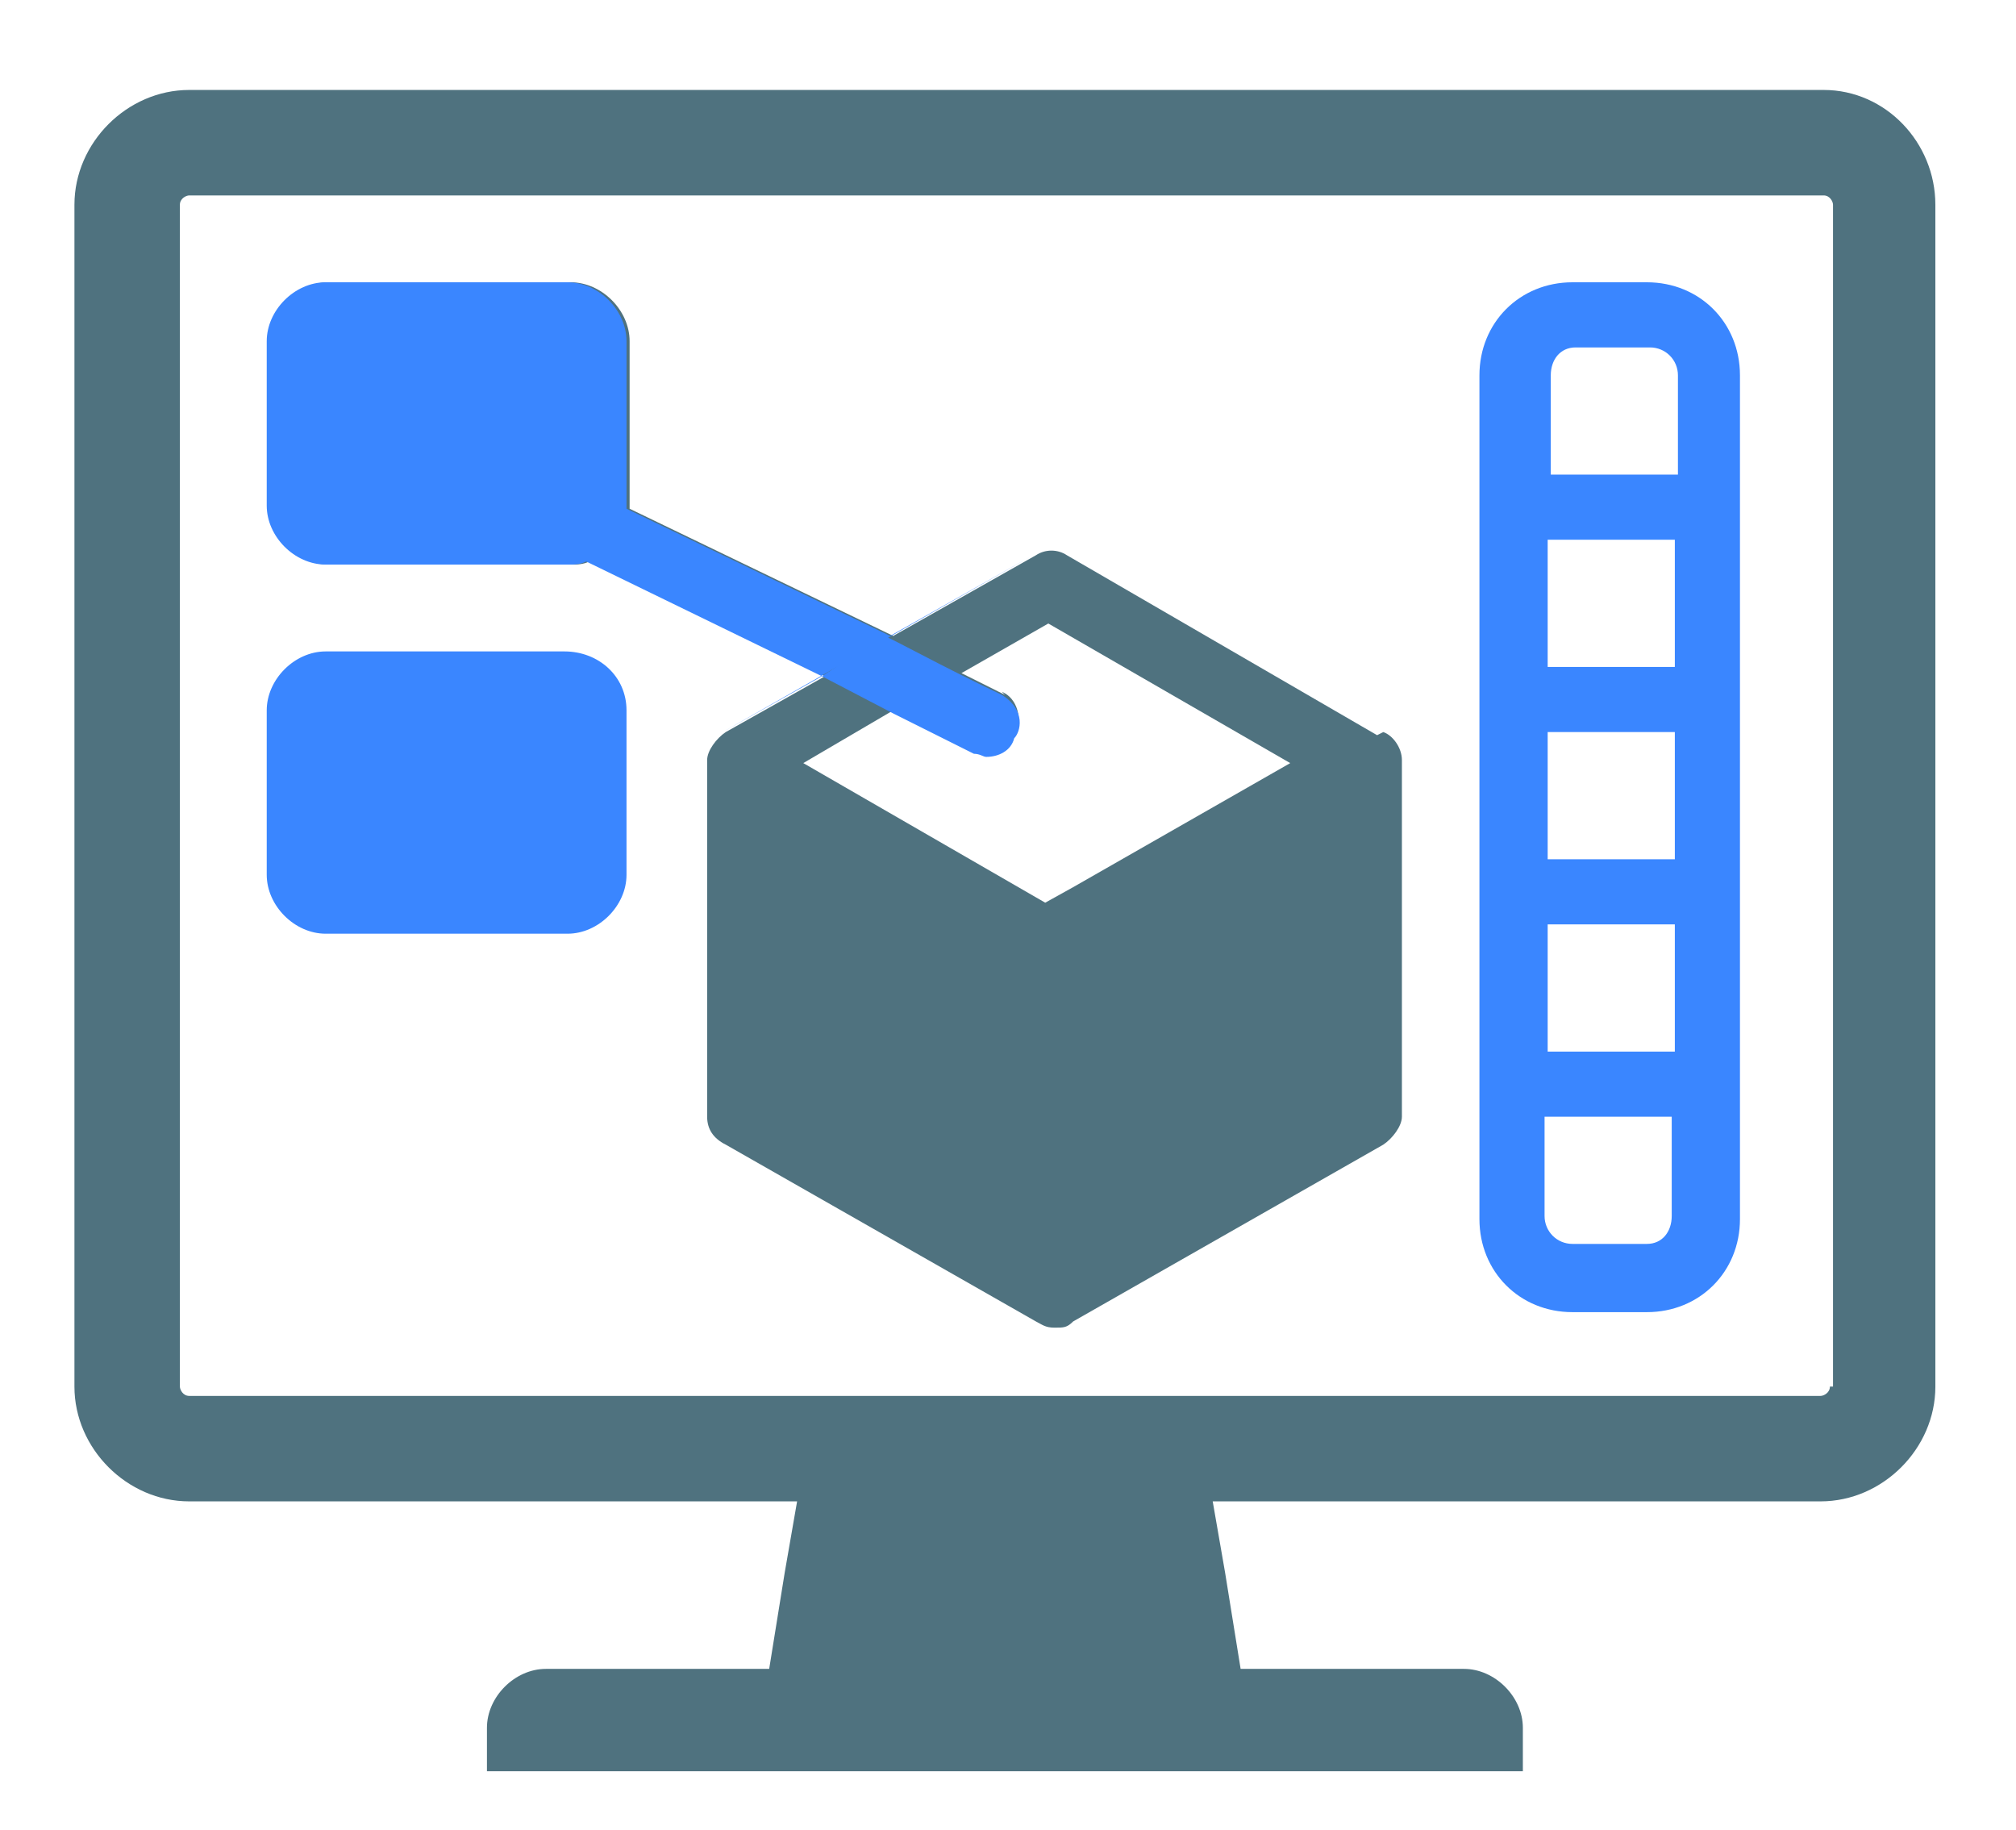<?xml version="1.0" encoding="UTF-8"?>
<svg xmlns="http://www.w3.org/2000/svg" version="1.1" viewBox="0 0 65 59">
  <defs>
    <style>
      .cls-1 {
        fill: none;
      }

      .cls-2 {
        fill: #3a86ff;
      }

      .cls-3 {
        fill: #4f727f;
      }
    </style>
  </defs>
  <!-- Generator: Adobe Illustrator 28.6.0, SVG Export Plug-In . SVG Version: 1.2.0 Build 709)  -->
  <g>
    <g id="Layer_1">
      <path class="cls-3" d="M58.7,2.9H6.1c-2,0-3.7,1.7-3.7,3.7v38.1c0,2,1.7,3.7,3.7,3.7h19.6l-.4,2.3-.5,3.1h-7.2c-1,0-1.9.9-1.9,1.9v1.4h33.4v-1.4c0-1-.9-1.9-1.9-1.9h-7.2l-.5-3.1-.4-2.3h19.6c2,0,3.7-1.7,3.7-3.7V6.6c0-2-1.6-3.7-3.6-3.7M59,44.7c0,.2-.2.3-.3.3H6.1c-.2,0-.3-.2-.3-.3V6.6c0-.2.2-.3.3-.3h52.7c.2,0,.3.2.3.3v38.1Z"/>
      <path class="cls-3" d="M44.4,23.7h0l-10-5.8c-.3-.2-.7-.2-1,0l-4.6,2.6-8.5-4.1h0v-5.4c0-1-.9-1.9-1.9-1.9h-7.8c-1,0-1.9.9-1.9,1.9v5.3c0,1,.9,1.9,1.9,1.9h7.8c.2,0,.4,0,.6-.1l7.6,3.7-3.2,1.8c-.3.2-.6.6-.6.9v11.5c0,.4.2.7.6.9l10,5.7c.2.1.3.2.6.2s.4,0,.6-.2l10-5.7c.3-.2.6-.6.6-.9v-11.5c0-.4-.3-.8-.6-.9M32.4,22.4l-1.4-.7,2.8-1.6,7.8,4.5-7,4-.9.5-7.8-4.5,2.9-1.7,2.6,1.3c.2,0,.3.1.4.1.4,0,.8-.2.9-.6.3-.5.1-1.2-.4-1.4"/>
      <path class="cls-2" d="M53.1,9.1h-2.4c-1.7,0-3,1.3-3,3v27.2c0,1.7,1.3,3,3,3h2.4c1.7,0,3-1.3,3-3V12.1c0-1.7-1.3-3-3-3M49.9,23.6h4.1v4.1h-4.1v-4.1ZM54,21.5h-4.1v-4.1h4.1v4.1ZM49.9,29.8h4.1v4.1h-4.1v-4.1ZM50.8,11.2h2.4c.5,0,.9.4.9.9v3.2h-4.1v-3.2c0-.5.3-.9.8-.9M53.1,40.1h-2.4c-.5,0-.9-.4-.9-.9v-3.2h4.1v3.2c0,.5-.3.9-.8.9"/>
      <path class="cls-2" d="M18.3,21h-7.8c-1,0-1.9.9-1.9,1.9v5.3c0,1,.9,1.9,1.9,1.9h7.8c1,0,1.9-.9,1.9-1.9v-5.3c0-1.1-.9-1.9-2-1.9"/>
      <rect class="cls-1" width="65" height="59"/>
      <path class="cls-2" d="M33.3,17.9l-4.6,2.6-8.5-4.1h0v-5.4c0-1-.9-1.9-1.9-1.9h-7.8c-1,0-1.9.9-1.9,1.9v5.3c0,1,.9,1.9,1.9,1.9h7.8c.2,0,.4,0,.6-.1l7.6,3.7-3.2,1.8"/>
      <path class="cls-2" d="M26.5,21.8l2.3,1.2,2.6,1.3c.2,0,.3.1.4.1.4,0,.8-.2.9-.6.2-.2.4-.9-.4-1.4-2.1-1-3.5-1.8-3.8-1.9"/>
    </g>
  </g>
</svg>
